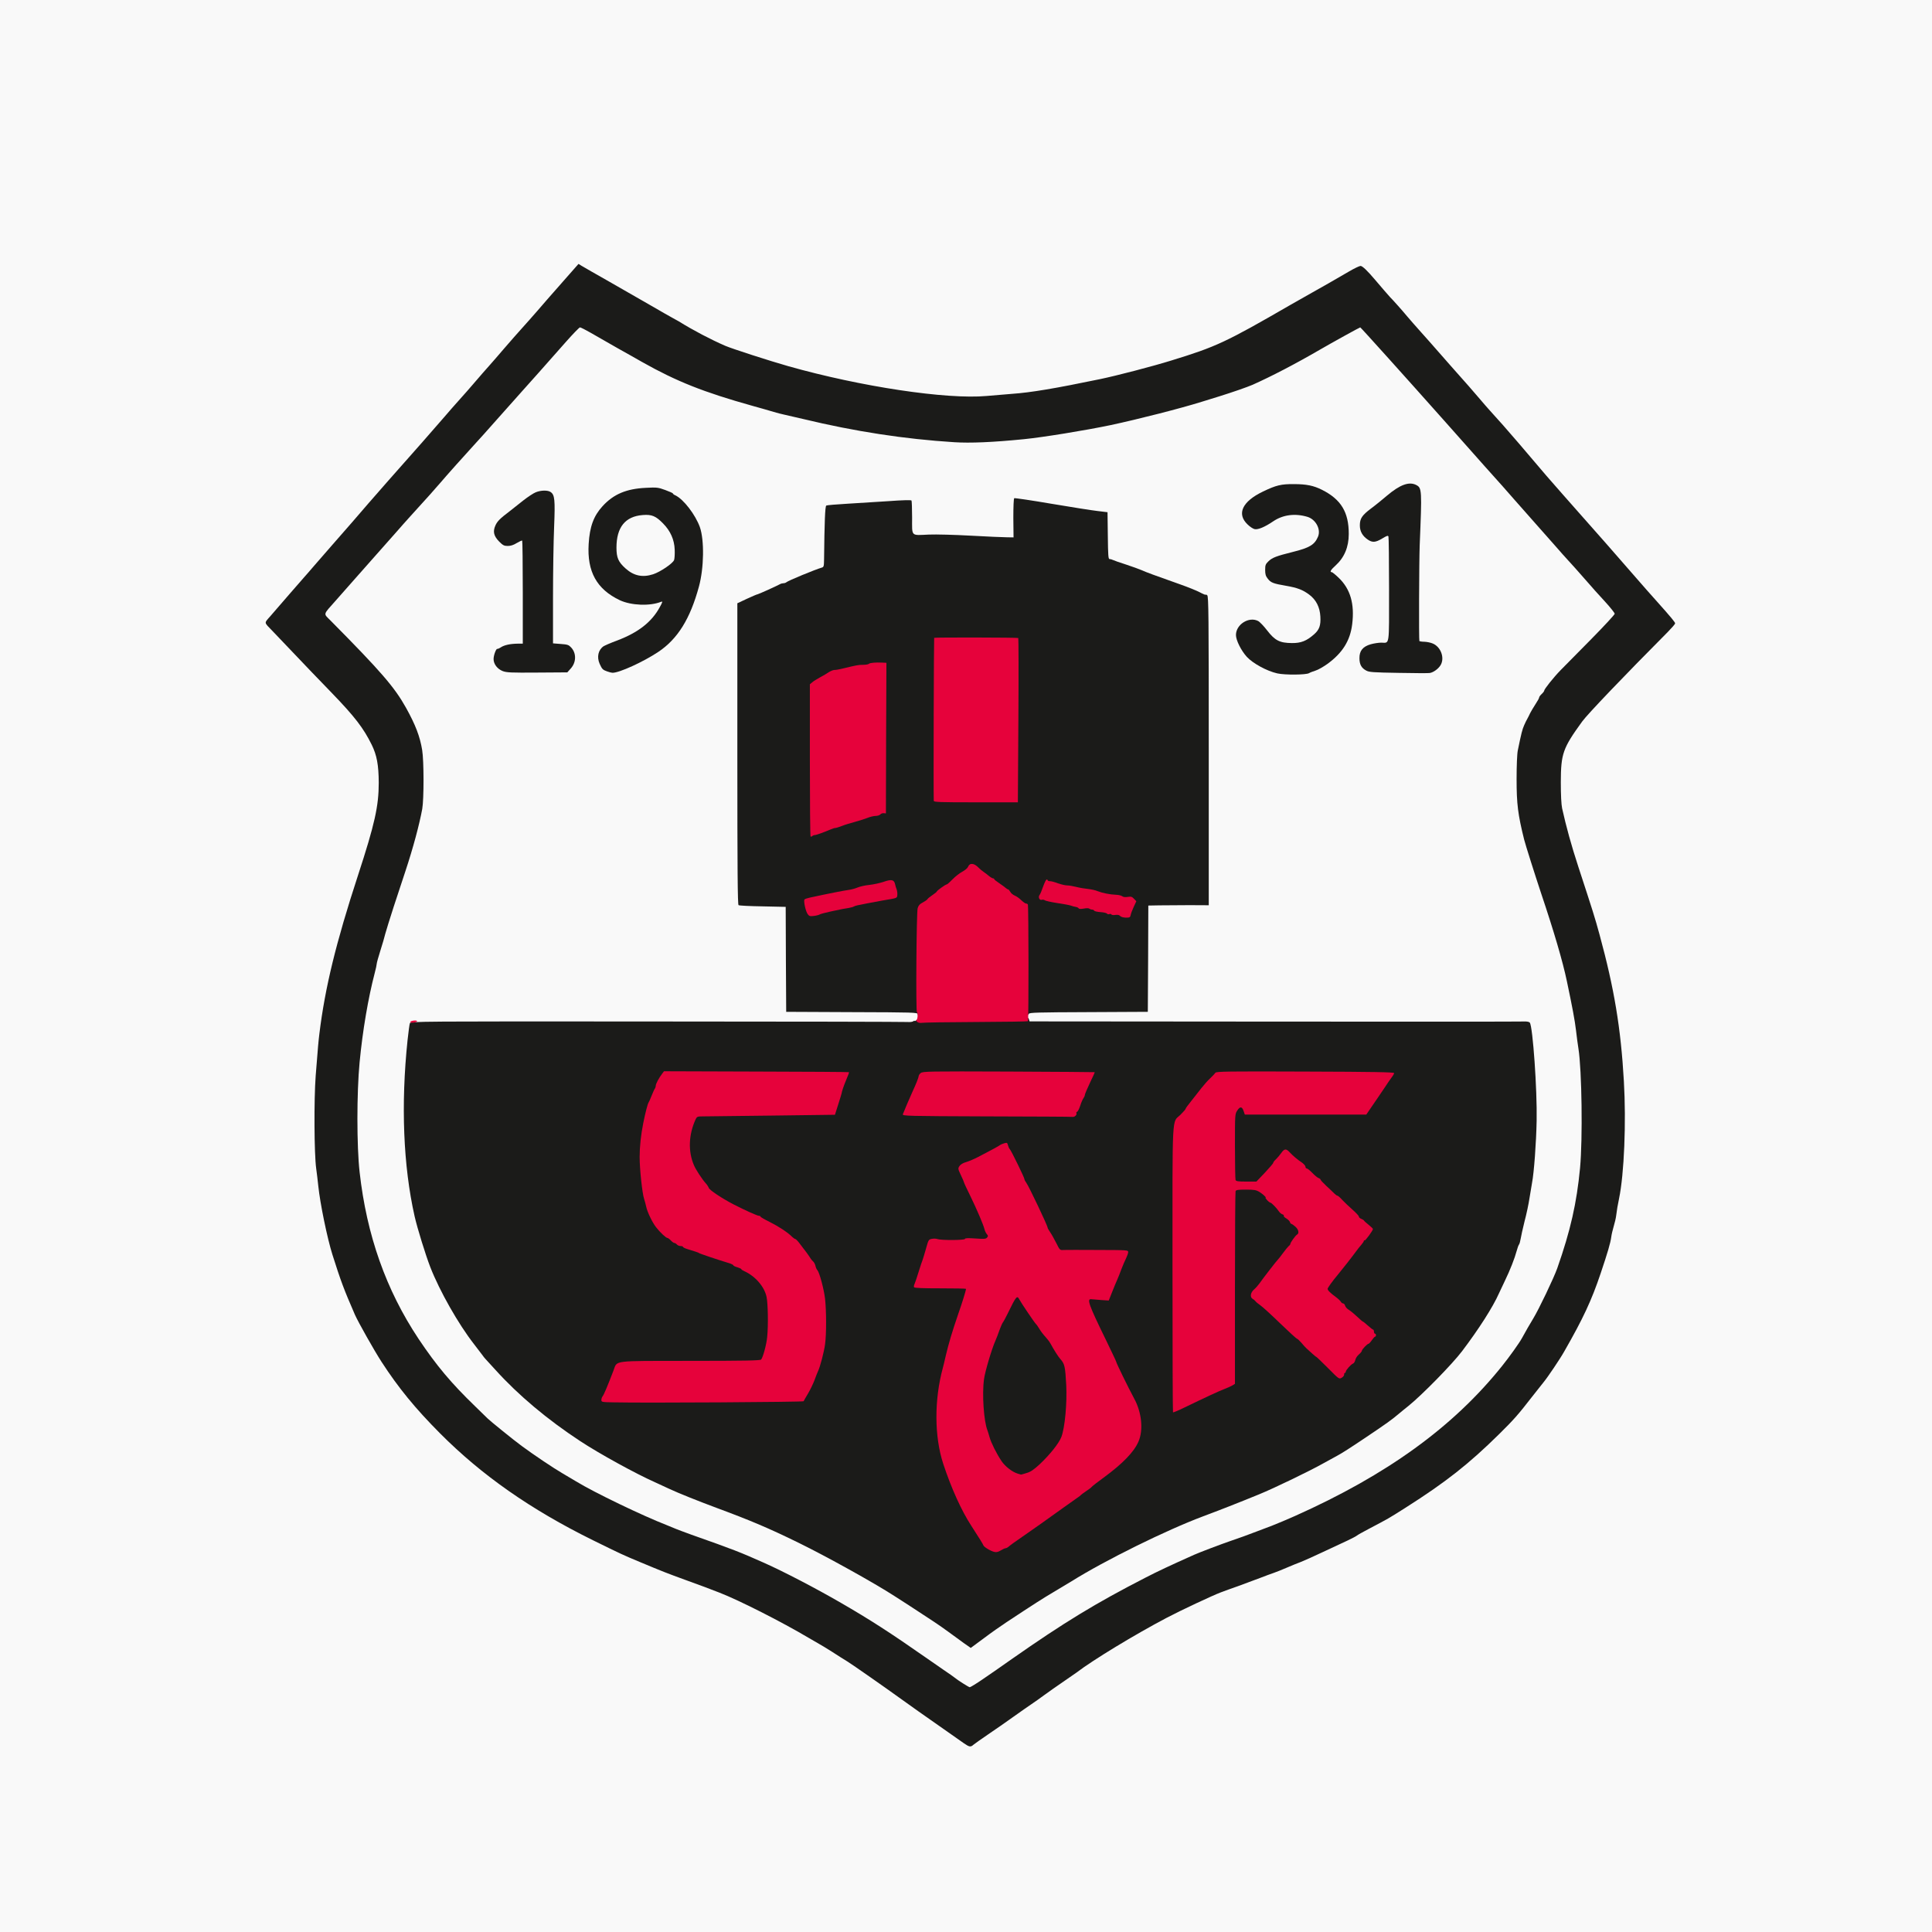 <?xml version="1.0" encoding="utf-8"?>
<!DOCTYPE svg PUBLIC "-//W3C//DTD SVG 1.0//EN" "http://www.w3.org/TR/2001/REC-SVG-20010904/DTD/svg10.dtd">
<svg version="1.0" xmlns="http://www.w3.org/2000/svg" width="959px" height="959px" viewBox="0 0 959 959" preserveAspectRatio="xMidYMid meet">
 <rect x="0" y="0" width="959" height="959" fill="#333333" stroke="none"/>
 <g fill="#f9f9f9">
  <path d="M0 479.50 l0 -479.50 479.50 0 479.50 0 0 479.50 0 479.50 -479.50 0 -479.50 0 0 -479.50z m488.40 380.35 c3.75 -2.55 9.65 -6.70 13.10 -9.15 3.45 -2.45 7.50 -5.30 9 -6.30 1.50 -1 4.40 -3.05 6.35 -4.50 2 -1.45 6.15 -4.40 9.25 -6.50 3.10 -2.10 6.10 -4.20 6.65 -4.60 8.30 -6.35 29 -18.90 44.75 -27.20 7.20 -3.80 23.15 -11.25 26.90 -12.65 1.55 -0.60 5.55 -2.05 8.85 -3.20 3.30 -1.20 8.15 -3 10.75 -4 2.60 -1 5.65 -2.15 6.75 -2.50 1.10 -0.35 3.90 -1.50 6.25 -2.50 2.35 -1 5.60 -2.35 7.25 -2.95 1.65 -0.65 6.60 -2.85 11 -4.95 4.40 -2.05 9.80 -4.60 12 -5.60 2.20 -1.05 4.35 -2.15 4.75 -2.50 0.40 -0.35 3 -1.80 5.75 -3.25 10.40 -5.50 9.35 -4.85 18.50 -10.65 19.75 -12.55 31.25 -21.55 46.50 -36.60 7.15 -7.05 9.40 -9.60 16.25 -18.45 2.05 -2.65 4.65 -5.90 5.70 -7.20 1.95 -2.35 8.15 -11.50 10.30 -15.35 9.80 -17.10 13.80 -25.80 18.90 -41.25 1.95 -5.90 3.80 -12.30 4.10 -14.25 0.30 -1.90 1 -4.85 1.50 -6.50 0.55 -1.65 1.20 -4.70 1.45 -6.75 0.25 -2.05 0.85 -5.30 1.25 -7.25 1.90 -8.50 3.45 -36.75 2.70 -49 -1.40 -22.95 -1.60 -24.95 -3.70 -38.50 -2.30 -14.90 -4.45 -24.65 -8.70 -40.25 -2.40 -8.80 -3.30 -11.60 -10.55 -33.75 -3.50 -10.70 -6 -19.80 -8.05 -29 -0.45 -2 -0.65 -6.75 -0.65 -14.50 0.05 -15.85 0.75 -18.05 10.60 -31.60 2.55 -3.55 20.90 -22.75 42.05 -44 l3.15 -3.15 -1.65 -2.10 c-0.90 -1.10 -3.80 -4.40 -6.40 -7.35 -2.65 -2.90 -7.35 -8.20 -10.45 -11.80 -12.15 -13.95 -18.10 -20.75 -25.80 -29.40 -4.40 -4.95 -9 -10.15 -10.20 -11.55 -1.20 -1.40 -3.60 -4.10 -5.30 -6.05 -1.70 -1.90 -4.55 -5.20 -6.30 -7.30 -1.75 -2.05 -6.55 -7.70 -10.65 -12.50 -6.85 -7.95 -9.10 -10.50 -14.20 -16.10 -0.95 -1.05 -3.25 -3.65 -5.05 -5.80 -3.25 -3.85 -6.60 -7.65 -14.30 -16.30 -2.20 -2.45 -5.45 -6.20 -7.25 -8.25 -1.80 -2.05 -5.25 -6 -7.75 -8.75 -2.45 -2.75 -5.50 -6.20 -6.75 -7.70 -2 -2.45 -7.75 -8.90 -8.50 -9.55 -0.35 -0.30 -5.35 -6.10 -7.30 -8.45 -0.80 -0.95 -2.50 -2.85 -3.75 -4.20 l-2.30 -2.50 -4.20 2.50 c-4.60 2.75 -15 8.70 -18.25 10.45 -1.10 0.60 -5.85 3.30 -10.50 5.95 -32.25 18.65 -36.95 20.85 -59.45 27.75 -9.35 2.90 -27.05 7.50 -35.25 9.20 -19.10 3.95 -33.50 6.50 -40 7.05 -19.95 1.70 -23.20 1.85 -31.50 1.50 -27.20 -1 -63.80 -7.95 -97.25 -18.35 -9.60 -2.95 -17.85 -5.75 -20.25 -6.75 -7.15 -3.10 -15.95 -7.70 -23 -12.10 -0.70 -0.40 -2.15 -1.20 -3.25 -1.80 -1.10 -0.60 -5.80 -3.25 -10.50 -6 -20.60 -11.90 -33.80 -19.30 -34.20 -19.15 -0.40 0.15 -12.60 13.85 -19.45 21.85 -2.05 2.35 -5.35 6.10 -7.35 8.30 -2 2.20 -5.95 6.70 -8.80 10 -2.80 3.30 -6.05 7 -7.15 8.25 -2.30 2.55 -4.80 5.45 -8.55 9.80 -1.35 1.60 -4.30 4.95 -6.55 7.45 -2.20 2.45 -5.60 6.30 -7.50 8.55 -5.20 6.05 -15.35 17.60 -27.80 31.60 -4.20 4.75 -8.75 10 -10.15 11.60 -2.95 3.50 -12.40 14.35 -18 20.70 -2.20 2.50 -6.15 7.05 -8.75 10.05 -2.60 3.05 -4.85 5.60 -5 5.75 -1.60 1.50 -18 20.80 -18 21.15 0 0.15 0.95 1.20 2.15 2.40 1.15 1.20 5.80 6.10 10.35 10.90 4.55 4.80 13.10 13.75 19.10 19.90 11.45 11.85 15.80 17.50 19.90 25.80 2.70 5.40 3.45 9.95 3.50 20.35 0 13.35 -1.70 21.20 -10.30 47.50 -9.35 28.75 -14.35 47.80 -17.40 66.75 -1.80 10.85 -2.45 17.05 -3.85 36.25 -0.65 8.75 -0.35 33.55 0.50 39.50 0.30 2.05 0.75 6 1.05 8.75 0.90 8.70 4.45 25.90 7 34 4.10 12.95 5.70 17.30 11.20 29.90 1.60 3.60 9.50 17.65 13.20 23.35 14.65 22.65 36.50 45.15 60.35 62.15 18.50 13.25 44.40 27.40 68.25 37.35 11 4.60 13.05 5.40 22.25 8.75 9.30 3.40 10.50 3.80 17 6.35 9.75 3.80 30.60 14.35 44.50 22.60 1.65 0.95 3.80 2.20 4.75 2.75 0.95 0.50 3.90 2.30 6.50 3.95 2.60 1.70 6.10 3.90 7.75 4.90 2.50 1.60 18.45 12.70 25.50 17.80 4.55 3.30 12.55 8.95 21.25 15 5.10 3.55 9.80 6.90 10.50 7.40 0.70 0.50 1.40 0.95 1.65 0.95 0.20 0.05 3.45 -2.05 7.25 -4.60z"/>
  <path d="M476 836.75 c-1.80 -1.20 -3.45 -2.40 -3.75 -2.60 -0.25 -0.25 -2.75 -2 -5.50 -3.85 -2.75 -1.90 -6.35 -4.40 -8 -5.55 -18.60 -13 -28.50 -19.35 -42.85 -27.65 -12.60 -7.30 -28.30 -15.45 -37.90 -19.75 -12.35 -5.50 -15.30 -6.65 -36.25 -14.05 -3.55 -1.30 -6.95 -2.55 -7.50 -2.80 -0.55 -0.25 -2.70 -1.15 -4.75 -1.95 -12.20 -4.75 -36 -16.20 -45 -21.70 -2.05 -1.25 -5.20 -3.10 -7 -4.15 -3.90 -2.25 -14.15 -9.10 -19.95 -13.40 -3.60 -2.60 -16.30 -12.90 -17.05 -13.75 -0.15 -0.15 -2.95 -2.90 -6.20 -6.05 -11.85 -11.45 -19.15 -20.15 -28.05 -33.45 -16.10 -24.20 -25.75 -51.40 -29.25 -82.80 -1.45 -12.95 -1.45 -42.25 0 -57.45 1.50 -15.75 4.25 -31.85 7.50 -44.30 0.55 -2.05 1 -4.15 1 -4.60 0 -0.45 0.80 -3.35 1.80 -6.50 1 -3.10 2.10 -6.90 2.45 -8.40 0.40 -1.55 2.30 -7.60 4.20 -13.50 1.95 -5.90 4.55 -13.85 5.80 -17.60 3.85 -11.60 7 -23.30 8.30 -30.90 0.90 -4.85 0.90 -21 0 -26.25 -1.05 -6.70 -3.30 -12.45 -8.05 -21 -5.70 -10.20 -12.30 -17.85 -37.35 -43.15 -4.95 -5 -5 -4.80 6.60 -17.60 1.65 -1.85 5.95 -6.65 9.50 -10.75 3.60 -4.15 8.55 -9.75 11 -12.50 2.50 -2.75 6.15 -6.95 8.20 -9.25 2.05 -2.35 4.80 -5.35 6.10 -6.75 3.25 -3.50 11.40 -12.65 13.20 -14.80 2 -2.40 12.65 -14.35 16.45 -18.45 1.70 -1.80 7.35 -8.10 12.55 -14 5.25 -5.90 10.55 -11.85 11.80 -13.25 2.35 -2.55 10.35 -11.60 21.45 -24.15 6.20 -7.05 6.25 -7.10 8.40 -7.10 1.70 0 3.15 0.55 6.75 2.65 2.55 1.50 8.45 4.85 13.10 7.50 4.70 2.60 10.30 5.80 12.50 7.05 17 9.60 30.60 15 54.75 21.75 4 1.10 8.70 2.45 10.50 3 1.80 0.55 4.05 1.10 5 1.30 0.95 0.20 5.35 1.20 9.75 2.25 19.80 4.80 40.95 8.45 59.30 10.25 15.40 1.50 21.55 1.70 31.90 0.95 17.75 -1.25 19.15 -1.40 38.15 -4.50 19.90 -3.20 47.25 -9.60 65.35 -15.25 2.65 -0.85 6.70 -2.10 9.05 -2.80 6.40 -2 13.45 -4.45 16.25 -5.65 9.30 -4.15 21.15 -10.30 33.55 -17.50 13.10 -7.60 19.70 -11 21.40 -11 1.50 0 2.35 0.75 9.65 8.85 12.05 13.35 21.15 23.55 33.70 37.65 17.65 19.90 26.45 29.80 28.80 32.35 0.60 0.70 3.20 3.60 5.75 6.55 2.55 2.90 7.35 8.30 10.65 12.05 3.30 3.70 7.75 8.75 9.95 11.25 2.15 2.50 4.90 5.55 6.05 6.80 1.20 1.25 4.80 5.30 8.05 9 3.20 3.70 7.95 9.05 10.55 11.80 4.45 4.85 4.65 5.15 4.65 7.35 l0 2.35 -11.60 11.70 c-6.40 6.45 -13.25 13.40 -15.20 15.40 -3.65 3.75 -8.20 9.50 -8.20 10.25 0 0.25 -0.55 1 -1.25 1.65 -0.70 0.65 -1.25 1.40 -1.25 1.70 0 0.35 -0.80 1.80 -1.80 3.30 -0.95 1.45 -2.15 3.50 -2.65 4.45 -0.45 1 -1.10 2.25 -1.40 2.80 -2.10 3.75 -2.65 5.55 -4.75 15.75 -0.30 1.50 -0.60 7.25 -0.60 12.75 0 10.70 0.75 16.55 3.75 28.50 0.55 2.30 5.60 18.20 8.45 26.75 6.35 18.90 10.70 33.70 12.75 43.50 2.80 13.25 3.95 19.45 4.55 24.50 0.35 3.15 0.90 7.10 1.15 8.75 1.70 10.10 2.30 45.25 1.10 60.25 -0.75 9.05 -3 22.85 -4.95 30.75 -1.30 5.05 -4.15 14.25 -6.60 21.25 -1.75 4.95 -9.20 20.50 -11.95 25 -1.50 2.45 -3.90 6.60 -5.55 9.65 -1.35 2.50 -6.25 9.35 -9.95 13.95 -24.20 30.20 -57 53.95 -102.75 74.40 -3.80 1.70 -8.95 3.85 -11.50 4.85 -2.50 0.95 -6 2.30 -7.80 2.95 -3.05 1.20 -9.10 3.40 -13 4.70 -4.50 1.55 -15.20 5.60 -17.75 6.75 -12.50 5.60 -17.75 8.05 -24.25 11.40 -24.55 12.60 -40.40 22.25 -66.25 40.35 -18.80 13.25 -20.05 14 -22.40 14 -1.65 -0.05 -2.80 -0.50 -5.35 -2.25z m13.35 -26.90 c3.60 -2.65 8.20 -5.85 10.25 -7.15 2 -1.30 6.45 -4.20 9.90 -6.45 3.45 -2.25 8.85 -5.65 12 -7.50 3.15 -1.85 7.10 -4.25 8.75 -5.25 16.75 -10.50 47.30 -25.55 65.50 -32.35 7.65 -2.85 17.40 -6.65 27.75 -10.90 7.25 -2.95 25.10 -11.55 32 -15.45 2.90 -1.60 5.95 -3.30 6.75 -3.70 2.25 -1.20 6.25 -3.75 14 -8.95 10.35 -6.95 13.20 -9 16.25 -11.60 1.50 -1.25 3.80 -3.15 5.15 -4.20 6.70 -5.40 21.70 -20.70 26.55 -27.10 8.30 -10.95 15.35 -21.95 18.35 -28.75 0.55 -1.25 1.90 -4.05 2.95 -6.25 2.55 -5.25 4.90 -11.25 5.80 -14.70 0.40 -1.50 0.95 -3 1.20 -3.30 0.25 -0.30 0.60 -1.55 0.80 -2.75 0.20 -1.25 1.05 -5.15 1.95 -8.75 0.95 -3.55 2.05 -8.75 2.45 -11.50 0.45 -2.75 1.05 -6.10 1.30 -7.50 2.50 -12.80 2.55 -53.40 0.10 -70.50 l-0.90 -6 -3.20 -0.30 c-1.80 -0.20 -57.75 -0.35 -124.35 -0.40 l-121.15 -0.05 -0.25 -1.15 c-0.20 -0.65 -0.25 -2.30 -0.15 -3.65 l0.15 -2.45 29.50 -0.25 29.50 -0.25 0.15 -26.30 0.10 -26.35 10.65 -0.35 c5.80 -0.20 12.55 -0.25 15 -0.15 l4.35 0.15 0 -75.05 0 -75.05 -3.65 -1.80 c-2 -1 -6.75 -2.90 -10.60 -4.30 -13.45 -4.80 -17 -6.10 -19 -7 -1.10 -0.50 -4.60 -1.75 -7.75 -2.80 -3.15 -1 -6.15 -2.05 -6.60 -2.30 -0.50 -0.25 -1.20 -0.45 -1.65 -0.45 -0.60 0 -0.75 -1.70 -0.85 -11.60 l-0.15 -11.65 -5 -0.60 c-2.75 -0.30 -12.40 -1.80 -21.45 -3.35 -9.05 -1.55 -16.70 -2.80 -16.95 -2.80 -0.30 0 -0.40 3.80 -0.30 9.65 l0.20 9.60 -4.75 0 c-2.60 -0.05 -9.35 -0.35 -15 -0.70 -5.65 -0.35 -15.25 -0.60 -21.30 -0.60 -6.10 0.05 -11.40 -0.05 -11.80 -0.20 -0.60 -0.25 -0.75 -1.85 -0.80 -8.60 0 -4.55 -0.10 -8.30 -0.20 -8.35 -0.10 -0.05 -4.30 0.15 -9.40 0.50 -5.10 0.35 -13.50 0.90 -18.75 1.20 -5.20 0.30 -10 0.65 -10.60 0.80 -1.15 0.20 -1.15 0.35 -1.15 7.90 0 4.20 -0.15 11.05 -0.35 15.20 -0.30 7.15 -0.35 7.60 -1.35 7.90 -3.05 0.80 -16.80 6.55 -17.55 7.25 -0.25 0.25 -0.85 0.45 -1.35 0.45 -0.50 0 -1.30 0.20 -1.80 0.50 -1.70 0.95 -10.70 5 -11.10 5 -0.25 0 -2.60 1 -5.20 2.20 l-4.80 2.25 0 73.25 c0 57.10 0.15 73.30 0.60 73.60 0.35 0.25 5.75 0.50 12 0.60 l11.40 0.25 0.10 26.05 0.15 26.05 32.65 0.15 32.60 0.10 0 3.20 c0 2.15 -0.25 3.35 -0.70 3.75 -0.55 0.45 -30.45 0.60 -125.95 0.55 l-125.25 -0.05 -0.25 1.15 c-1.30 5.25 -2.85 28.50 -2.85 42.65 0 27.70 4.40 53 13.10 75.25 4.65 11.90 13.90 28.20 21.65 38.15 1.65 2.15 3.45 4.55 4.05 5.30 0.55 0.80 1.35 1.80 1.75 2.20 0.40 0.40 2.60 2.85 4.95 5.40 11.25 12.45 25.65 24.55 41.95 35.25 9.55 6.30 27.60 16.20 37.05 20.40 1.80 0.80 5.05 2.30 7.25 3.35 4.60 2.15 14.10 5.95 23.50 9.45 16.75 6.20 25.70 10 40.25 17.10 14.20 6.95 37.90 20.10 48 26.65 0.95 0.65 4.10 2.65 7 4.50 11.90 7.70 15.45 10.10 19.75 13.25 8.65 6.35 9.50 6.90 10 6.55 0.25 -0.25 3.45 -2.55 7.10 -5.20z m158.90 -477.25 c0.55 -0.30 2.05 -0.85 3.30 -1.25 1.30 -0.40 3.90 -1.90 5.85 -3.30 9.15 -6.70 13.15 -14.80 12.40 -25.40 -0.35 -5.55 -2.65 -10.40 -6.80 -14.35 -1.60 -1.55 -3.15 -2.80 -3.45 -2.80 -0.30 0 -0.55 -0.90 -0.55 -2.05 0 -1.80 0.30 -2.30 2.65 -4.45 9.10 -8.30 8.10 -24.15 -2 -31.45 -3 -2.15 -7.50 -4.30 -10.60 -5.05 -3.95 -0.95 -10.30 -0.90 -13.55 0.05 -7.45 2.25 -15.75 7.60 -16.90 10.90 -0.65 1.90 0.45 4.15 3 6.20 1.70 1.35 2 1.45 3.35 0.85 0.85 -0.30 3 -1.60 4.85 -2.80 4.80 -3.15 7.75 -3.90 13.95 -3.55 2.75 0.15 5.85 0.55 6.90 0.90 4.65 1.50 7.15 7.90 5.10 12.85 -1.70 4 -4.20 5.50 -12.65 7.60 -8 2 -10.10 2.80 -11.95 4.60 -2 1.95 -2.10 3.40 -0.35 5.65 1.45 1.95 2.75 2.45 8.95 3.50 5.75 1 8.40 2 11.60 4.40 3.85 2.85 5.35 6.15 5.60 12.30 0.05 2.60 -0.10 5.55 -0.40 6.60 -0.65 2.20 -3.75 5.10 -7.35 6.95 -2.20 1.10 -3.05 1.25 -7.95 1.25 -7.65 -0.05 -9.60 -0.95 -13.75 -6.30 -1.70 -2.20 -3.70 -4.30 -4.50 -4.70 -1.35 -0.70 -1.65 -0.65 -3.65 0.30 -1.50 0.75 -2.55 1.70 -3.30 3.15 l-1.15 2.05 1.50 3.25 c2.20 4.95 5.60 8.35 11.20 11.15 2.55 1.30 6.10 2.70 7.90 3.10 3.65 0.80 11.20 0.75 12.75 -0.15z m-366.95 -1.60 c2.95 -2.75 3.15 -5.70 0.45 -8.40 -0.95 -0.95 -1.85 -1.20 -4.95 -1.45 l-3.80 -0.30 0 -24.80 c0 -13.65 0.25 -29.60 0.50 -35.45 0.50 -11.80 0.25 -13.75 -2.05 -15.05 -1.20 -0.65 -1.55 -0.65 -3.70 0.15 -1.30 0.50 -4.20 2.40 -6.50 4.25 -2.30 1.80 -5.35 4.20 -6.75 5.30 -5.95 4.50 -7.50 6.35 -7.50 8.75 0 1.10 4.05 5.50 5.05 5.50 0.35 0 1.70 -0.70 3.05 -1.55 1.70 -1 3 -1.45 4.10 -1.35 l1.55 0.15 0.15 27.05 0.10 27.05 -4.20 0.30 c-2.70 0.20 -4.85 0.65 -5.85 1.20 -0.85 0.50 -2 1.10 -2.50 1.40 -1.45 0.75 -2.05 3.10 -1.20 4.70 1.90 3.70 3.55 4 19.35 3.90 l13.30 -0.10 1.40 -1.25z m429.50 0.45 c2.20 -1.35 3.90 -4.10 3.40 -5.55 -0.45 -1.50 -2.55 -4 -3.90 -4.70 -0.55 -0.35 -2.45 -0.75 -4.10 -0.95 l-3.05 -0.35 -0.35 -6.05 c-0.30 -5.80 0.40 -45.85 1 -60.40 0.40 -8.05 -0.05 -10.10 -2.45 -11.25 -1.50 -0.70 -1.80 -0.70 -4.35 0.50 -1.50 0.65 -5.15 3.20 -8.05 5.65 -2.90 2.40 -6.60 5.40 -8.15 6.60 -4.75 3.60 -5.35 6.25 -2.25 9.80 2.20 2.50 3.45 2.65 6.45 0.80 2.75 -1.70 5.20 -2 5.70 -0.75 0.15 0.45 0.30 13 0.30 27.95 0 30.45 0.40 27.75 -3.90 27.75 -3.85 0 -8 1.40 -9.40 3.25 -2.20 2.90 -1.35 5.85 2.20 7.75 1.70 0.90 2.95 0.95 15.55 1 12.95 0 13.75 -0.05 15.35 -1.05z m-396.70 -3.10 c12.85 -6.25 19.10 -11.55 24.45 -20.80 3.90 -6.75 7.50 -18.05 8.50 -26.70 1.20 -10.45 -0.20 -17.95 -4.70 -24.70 -2.35 -3.60 -6.45 -7.75 -8.60 -8.75 -0.70 -0.30 -1.25 -0.75 -1.25 -0.95 0 -0.20 -1.70 -0.95 -3.75 -1.70 -3.45 -1.25 -4.20 -1.35 -8.25 -1.10 -13.10 0.95 -22.55 8.30 -25.75 20 -1.20 4.35 -1.40 10.25 -0.50 14.60 1.80 8.65 6.25 14.05 15 18.20 4.40 2.10 10.85 2.70 15.35 1.35 1.55 -0.45 3.50 -0.80 4.35 -0.80 1.40 0 1.55 0.15 1.55 1.60 0 0.85 -0.80 2.95 -1.75 4.70 -4 7.10 -10.70 12.30 -20.50 15.95 -6.35 2.40 -7.45 2.95 -8.70 4.55 -1.30 1.65 -1.30 2.35 -0.05 4.95 2.05 4.30 5.15 4.20 14.60 -0.40z"/>
  <path d="M313.95 286.70 c-2.80 -0.85 -6.95 -4.40 -8.40 -7.20 -0.90 -1.70 -1.05 -2.90 -1.05 -7.65 0 -9 2.10 -13.80 7.20 -16.30 3.55 -1.75 11.70 -2.15 14.60 -0.65 2.95 1.50 6.50 5.40 8.35 9.10 1.45 2.95 1.60 3.70 1.75 8.75 0.10 3 -0.05 6.05 -0.30 6.75 -0.65 1.70 -6.85 5.90 -10.40 7.05 -3.40 1.10 -8.45 1.20 -11.75 0.15z"/>
 </g>
 <g fill="#1b1b19">
  <path d="M478.50 865.35 c-1.25 -0.90 -5.85 -4.10 -10.25 -7.20 -7.75 -5.40 -17.90 -12.55 -22 -15.55 -6.55 -4.75 -22.95 -16.20 -25.50 -17.80 -1.65 -1 -5.15 -3.20 -7.75 -4.90 -2.60 -1.65 -5.55 -3.45 -6.50 -3.95 -0.95 -0.55 -3.10 -1.80 -4.75 -2.75 -13.90 -8.25 -34.75 -18.80 -44.50 -22.60 -6.50 -2.55 -7.70 -2.95 -17 -6.35 -9.20 -3.35 -11.25 -4.15 -22.25 -8.75 -9.10 -3.80 -9.30 -3.90 -23.75 -11 -30.90 -15.25 -55.15 -32.25 -75.80 -53 -12.40 -12.45 -20.75 -22.70 -29.05 -35.50 -3.70 -5.70 -11.60 -19.75 -13.20 -23.35 -5.50 -12.60 -7.10 -16.95 -11.20 -29.90 -2.55 -8.10 -6.10 -25.30 -7 -34 -0.30 -2.75 -0.75 -6.70 -1.05 -8.75 -1 -7.10 -1.15 -34.15 -0.25 -46 1.25 -15.85 1.30 -16.40 1.85 -21 2.80 -22.80 8.20 -45 19.15 -78.50 8.30 -25.40 10.30 -34.35 10.30 -46 -0.05 -8.85 -0.95 -13.65 -3.50 -18.85 -4.10 -8.30 -8.45 -13.95 -19.90 -25.80 -6 -6.15 -14.55 -15.10 -19.10 -19.90 -4.55 -4.80 -9.15 -9.65 -10.25 -10.75 -4.35 -4.50 -4.20 -3.75 -1.10 -7.30 1.50 -1.75 5.85 -6.75 9.65 -11.15 3.80 -4.40 7.05 -8.10 7.20 -8.25 0.15 -0.15 2.40 -2.70 5 -5.75 2.60 -3 6.55 -7.55 8.75 -10.05 5.60 -6.35 15.05 -17.20 18 -20.70 1.40 -1.60 5.95 -6.85 10.15 -11.60 12.45 -14 22.60 -25.55 27.80 -31.60 1.90 -2.25 5.30 -6.10 7.50 -8.55 2.25 -2.50 5.20 -5.85 6.55 -7.45 3.75 -4.35 6.25 -7.25 8.55 -9.80 1.10 -1.25 4.35 -4.95 7.15 -8.25 2.85 -3.30 6.80 -7.80 8.80 -10 2 -2.20 5.30 -5.95 7.35 -8.30 2 -2.35 7.45 -8.60 12.10 -13.85 l8.45 -9.60 1.55 0.95 c0.85 0.50 7.05 4.10 13.80 7.90 6.75 3.85 16.10 9.20 20.75 11.90 4.70 2.75 9.40 5.40 10.50 6 1.10 0.60 2.55 1.40 3.25 1.80 7.05 4.40 15.85 9 23 12.10 3.35 1.45 22.40 7.60 31.25 10.10 36 10.20 78.60 16.60 98.50 14.80 3.30 -0.30 8.95 -0.75 12.55 -1.05 9.35 -0.65 21.30 -2.65 43.70 -7.30 8.20 -1.70 25.90 -6.30 35.25 -9.20 22.50 -6.90 27.20 -9.10 59.45 -27.75 4.65 -2.65 9.40 -5.35 10.50 -5.95 3.05 -1.65 13.40 -7.60 18.60 -10.65 2.50 -1.45 5 -2.65 5.55 -2.65 0.95 0 3.60 2.60 7.35 7.05 2 2.40 7 8.15 7.30 8.45 0.75 0.65 6.50 7.10 8.50 9.55 1.25 1.50 4.30 4.95 6.75 7.70 2.50 2.75 5.95 6.70 7.75 8.75 1.80 2.05 5.05 5.80 7.25 8.25 7.70 8.65 11.05 12.45 14.30 16.30 1.80 2.15 4.10 4.75 5.05 5.80 5.10 5.60 7.35 8.15 14.20 16.10 4.10 4.80 8.90 10.45 10.65 12.50 1.75 2.10 4.60 5.40 6.30 7.30 1.70 1.95 4.10 4.65 5.30 6.05 1.20 1.40 5.80 6.60 10.20 11.55 7.70 8.65 13.65 15.45 25.80 29.40 3.10 3.60 7.80 8.90 10.45 11.85 7.05 7.90 9 10.25 9 10.85 0 0.30 -1.65 2.20 -3.60 4.20 -21.30 21.40 -40 40.95 -42.55 44.50 -9.60 13.25 -10.55 15.90 -10.60 30.10 0 6.55 0.25 11.05 0.65 13 2.05 9.20 4.55 18.30 8.05 29 7.25 22.15 8.15 24.95 10.55 33.75 7.25 26.60 10.55 46.30 12.05 72.65 1.20 20.55 0.15 46.10 -2.40 58.35 -0.85 4.15 -0.90 4.65 -1.40 8.25 -0.15 1.40 -0.75 3.85 -1.25 5.50 -0.50 1.65 -1.05 4 -1.20 5.20 -0.40 3.05 -1.80 7.80 -5.25 18.05 -4.55 13.55 -8.75 22.50 -18.05 38.75 -2.15 3.85 -8.35 13 -10.30 15.35 -1.05 1.30 -3.65 4.55 -5.70 7.20 -6.85 8.85 -9.10 11.40 -16.25 18.45 -15.25 15.05 -26.75 24.05 -46.50 36.60 -9.15 5.80 -8.10 5.15 -18.50 10.65 -2.75 1.45 -5.35 2.90 -5.75 3.25 -0.40 0.35 -2.55 1.45 -4.75 2.50 -2.20 1 -7.60 3.55 -12 5.60 -4.40 2.10 -9.35 4.30 -11 4.95 -1.65 0.60 -4.90 1.95 -7.25 2.95 -2.35 1 -5.15 2.15 -6.25 2.50 -1.10 0.35 -4.15 1.50 -6.75 2.50 -2.60 1 -7.45 2.80 -10.75 4 -3.30 1.15 -7.30 2.60 -8.85 3.20 -3.75 1.40 -19.70 8.85 -26.90 12.65 -15.75 8.30 -36.45 20.85 -44.75 27.20 -0.55 0.40 -3.55 2.50 -6.65 4.60 -3.10 2.10 -7.25 5.05 -9.25 6.50 -1.95 1.45 -4.85 3.50 -6.35 4.50 -1.50 1 -5.55 3.85 -9 6.30 -3.45 2.45 -9.05 6.40 -12.50 8.70 -3.45 2.35 -6.70 4.65 -7.30 5.15 -1.35 1.25 -2.05 1.15 -4.70 -0.70z m9.35 -31.85 c3.25 -2.20 9.75 -6.70 14.40 -10 25.85 -18.10 41.70 -27.75 66.25 -40.35 6.50 -3.35 11.75 -5.80 24.25 -11.40 2.55 -1.15 13.25 -5.20 17.75 -6.75 3.90 -1.30 9.95 -3.50 13 -4.70 1.80 -0.65 5.30 -2 7.80 -2.95 2.55 -1 7.70 -3.15 11.50 -4.85 45.75 -20.45 78.55 -44.20 102.75 -74.40 3.70 -4.60 8.60 -11.45 9.95 -13.95 1.65 -3.05 4.05 -7.20 5.55 -9.65 2.75 -4.50 10.20 -20.05 11.95 -25 6.55 -18.65 9.65 -32.35 11.30 -49.75 1.35 -14.50 0.90 -48.50 -0.80 -59.25 -0.30 -1.80 -0.85 -5.85 -1.20 -9 -0.60 -5.05 -1.75 -11.25 -4.55 -24.50 -2.05 -9.80 -6.40 -24.60 -12.75 -43.50 -2.85 -8.55 -7.90 -24.45 -8.45 -26.75 -3.10 -12.45 -3.75 -17.70 -3.75 -30 0 -6.70 0.25 -12.65 0.60 -14.25 1.80 -8.80 2.25 -10.45 3.15 -12.50 0.55 -1.25 1.25 -2.70 1.60 -3.25 0.30 -0.55 0.95 -1.80 1.40 -2.80 0.50 -0.95 1.70 -3 2.65 -4.45 1 -1.50 1.80 -2.95 1.80 -3.30 0 -0.30 0.55 -1.05 1.25 -1.70 0.70 -0.65 1.25 -1.40 1.25 -1.65 0 -0.75 4.55 -6.50 8.20 -10.25 1.95 -2 8.80 -8.95 15.20 -15.40 6.35 -6.45 11.60 -12.10 11.60 -12.55 0 -0.40 -2.10 -3.05 -4.65 -5.85 -2.60 -2.75 -7.35 -8.10 -10.55 -11.80 -3.25 -3.70 -6.85 -7.75 -8.05 -9 -1.15 -1.25 -3.90 -4.30 -6.05 -6.80 -2.20 -2.50 -6.65 -7.55 -9.95 -11.25 -3.30 -3.75 -8.10 -9.15 -10.65 -12.05 -2.55 -2.95 -5.15 -5.85 -5.75 -6.55 -2.35 -2.55 -11.15 -12.45 -28.80 -32.35 -19.25 -21.65 -41.60 -46.50 -41.85 -46.50 -0.30 0 -14.40 7.80 -19.90 11 -12.40 7.20 -24.25 13.35 -33.55 17.50 -2.80 1.20 -9.85 3.65 -16.25 5.65 -2.35 0.70 -6.40 1.95 -9.05 2.80 -10.55 3.30 -31.55 8.65 -45.10 11.55 -12.70 2.65 -33.55 6.05 -43.10 7 -15.60 1.55 -26.65 2 -34.55 1.50 -24.80 -1.55 -49.40 -5.35 -74.95 -11.50 -4.40 -1.05 -8.80 -2.05 -9.75 -2.25 -0.95 -0.20 -3.20 -0.75 -5 -1.30 -1.80 -0.55 -6.50 -1.90 -10.50 -3 -24.15 -6.75 -37.75 -12.15 -54.75 -21.75 -2.20 -1.25 -7.80 -4.45 -12.50 -7.05 -4.65 -2.65 -10.55 -6 -13.10 -7.50 -2.55 -1.45 -4.90 -2.65 -5.25 -2.65 -0.35 0 -3.45 3.20 -6.90 7.10 -11.10 12.55 -19.10 21.60 -21.45 24.15 -1.25 1.40 -6.55 7.35 -11.80 13.25 -5.20 5.90 -10.85 12.20 -12.55 14 -3.80 4.10 -14.45 16.05 -16.45 18.45 -1.55 1.85 -7.90 9 -15.05 16.80 -2.25 2.50 -5.30 5.90 -6.75 7.60 -1.50 1.70 -5.85 6.60 -9.70 10.95 -3.85 4.30 -9 10.15 -11.50 13 -2.45 2.80 -6.50 7.40 -9 10.20 -6.60 7.45 -6.30 6.35 -2.65 10.05 25.05 25.30 31.70 33 37.40 43.20 4.75 8.55 6.95 14.30 8.05 21 0.90 5.40 0.90 24.30 0.05 29.25 -1.40 7.65 -4.50 19.30 -8.35 30.90 -1.25 3.75 -3.85 11.70 -5.80 17.60 -1.90 5.90 -3.80 11.95 -4.20 13.50 -0.35 1.50 -1.45 5.30 -2.45 8.40 -1 3.15 -1.80 6.05 -1.80 6.50 0 0.45 -0.45 2.55 -1 4.60 -3.25 12.45 -6 28.55 -7.50 44.30 -1.45 15.05 -1.45 41.60 0 54.45 3.50 31.40 13.15 58.60 29.25 82.80 8.90 13.30 16.20 22 28.05 33.45 3.25 3.15 6.05 5.90 6.20 6.05 0.75 0.85 13.45 11.15 17.05 13.75 5.80 4.30 16.05 11.15 19.95 13.40 1.80 1.05 4.95 2.90 7 4.15 9 5.50 32.80 16.95 45 21.70 2.05 0.80 4.20 1.70 4.75 1.95 0.55 0.25 3.95 1.50 7.50 2.80 20.95 7.40 23.90 8.55 36.25 14.05 9.60 4.30 25.30 12.45 37.90 19.75 14.35 8.30 24.25 14.65 42.85 27.65 1.65 1.15 5.25 3.65 8 5.55 2.75 1.85 5.25 3.60 5.50 3.85 1.60 1.35 7.10 4.80 7.60 4.85 0.35 0 3.30 -1.80 6.50 -4z"/>
  <path d="M478.50 815.65 c-1.80 -1.30 -5.25 -3.85 -7.75 -5.65 -4.30 -3.15 -7.80 -5.50 -19.75 -13.25 -2.90 -1.85 -6.05 -3.85 -7 -4.50 -10.10 -6.55 -33.80 -19.70 -48 -26.65 -14.55 -7.10 -23.50 -10.90 -40.25 -17.10 -9.40 -3.50 -18.90 -7.30 -23.50 -9.45 -2.20 -1.05 -5.45 -2.55 -7.25 -3.35 -9.45 -4.20 -27.50 -14.10 -37.05 -20.40 -16.30 -10.70 -30.70 -22.80 -41.95 -35.25 -2.35 -2.55 -4.55 -5 -4.95 -5.40 -0.40 -0.40 -1.20 -1.40 -1.75 -2.20 -0.60 -0.75 -2.40 -3.15 -4.05 -5.30 -7.75 -9.95 -17 -26.25 -21.65 -38.15 -2.35 -6.05 -6.45 -19.30 -7.80 -25.25 -5.65 -25.05 -6.85 -55.50 -3.50 -87.45 0.45 -4.10 0.95 -7.90 1.15 -8.40 0.30 -0.90 4.10 -0.95 122.55 -0.85 67.25 0 123.25 0.15 124.45 0.25 1.20 0.10 2.50 -0.05 2.85 -0.35 0.40 -0.30 0.70 -0.40 0.70 -0.20 0 0.25 0.40 0.05 0.90 -0.35 0.75 -0.65 4.55 -0.75 26.90 -0.80 14.30 0 26.60 -0.20 27.30 -0.35 1.05 -0.25 1.35 -0.10 1.65 0.70 l0.30 1.05 121.60 0.10 c66.90 0.05 122.65 0.05 123.90 -0.05 1.40 -0.05 2.45 0.15 2.80 0.55 1.50 1.95 3.70 33.45 3.40 48.65 -0.20 10.90 -1.30 25.90 -2.30 31 -0.25 1.40 -0.80 4.75 -1.25 7.50 -0.40 2.75 -1.50 7.95 -2.45 11.50 -0.90 3.60 -1.75 7.50 -1.95 8.75 -0.20 1.20 -0.55 2.45 -0.80 2.75 -0.25 0.30 -0.80 1.80 -1.20 3.30 -0.90 3.45 -3.25 9.45 -5.80 14.70 -1.05 2.20 -2.40 5 -2.95 6.25 -3 6.80 -10.05 17.80 -18.35 28.75 -4.85 6.40 -19.85 21.70 -26.55 27.10 -1.35 1.05 -3.65 2.95 -5.15 4.20 -3.05 2.60 -5.90 4.65 -16.25 11.60 -7.75 5.20 -11.75 7.75 -14 8.95 -0.80 0.40 -3.85 2.10 -6.75 3.70 -6.90 3.90 -24.75 12.50 -32 15.45 -10.35 4.25 -20.10 8.05 -27.75 10.90 -18.20 6.80 -48.75 21.85 -65.50 32.35 -1.65 1 -5.60 3.40 -8.75 5.25 -5.25 3.10 -9.35 5.70 -23.50 15.05 -2.60 1.70 -7.65 5.25 -11.15 7.90 -3.55 2.65 -6.50 4.80 -6.50 4.80 -0.05 0 -1.55 -1.10 -3.35 -2.35z m17.30 -47.90 c0.50 -0.40 1.30 -0.75 1.75 -0.75 0.40 0 1.20 -0.40 1.75 -0.90 0.50 -0.50 3.45 -2.60 6.45 -4.65 5.85 -4.05 12.15 -8.50 20.90 -14.80 3 -2.15 6 -4.30 6.70 -4.75 0.70 -0.45 1.45 -1 1.60 -1.25 0.15 -0.20 1.30 -1.05 2.55 -1.90 1.25 -0.80 2.60 -1.80 3 -2.30 0.40 -0.45 3 -2.45 5.75 -4.45 13.15 -9.65 18.75 -16.85 18.75 -24.10 0 -2.95 -1.70 -8.80 -3.50 -12.15 -2.90 -5.35 -9 -17.85 -9 -18.45 0 -0.20 -2.30 -5 -5.05 -10.70 -7.60 -15.60 -8.50 -17.85 -8.35 -20.80 l0.15 -2.55 3.75 0.10 c2.05 0.10 4.25 0.25 4.80 0.40 0.95 0.20 1.30 -0.25 2.70 -3.90 0.90 -2.25 2.05 -5 2.55 -6.10 0.50 -1.10 1.45 -3.50 2.15 -5.30 0.65 -1.85 1.55 -4 2 -4.90 l0.85 -1.55 -16.75 0 -16.75 0 -1.80 -3.50 c-0.95 -1.95 -2.30 -4.40 -3 -5.40 -0.70 -1 -1.25 -2 -1.25 -2.25 0 -0.95 -9.40 -20.75 -10.60 -22.30 -0.50 -0.65 -0.90 -1.45 -0.90 -1.75 0 -0.85 -6.85 -14.65 -7.45 -15 -0.30 -0.20 -0.55 -0.80 -0.55 -1.35 0 -1 -0.50 -1.25 -1.30 -0.50 -0.45 0.45 -4.25 2.50 -10.70 5.85 -1.80 0.95 -4.45 2.05 -5.90 2.50 -1.45 0.45 -2.80 1.10 -2.95 1.55 -0.30 0.80 0.45 2.70 4.85 11.90 3.65 7.65 6.80 15.05 7.20 17.10 0.20 0.85 0.70 1.85 1.10 2.20 0.95 0.75 0.90 4.15 -0.05 4.95 -0.55 0.45 -2.20 0.55 -5.75 0.40 -2.95 -0.15 -5 -0.05 -5 0.20 0 0.30 -3.65 0.45 -9.05 0.35 l-9.10 -0.15 -1.20 4.45 c-0.70 2.50 -1.45 4.95 -1.65 5.50 -0.50 1.10 -3.50 10.60 -3.50 11 0 0.15 5.65 0.25 12.50 0.25 l12.50 0 0 1.75 c0 2.20 -0.85 5.40 -3.95 14.25 -3.55 10.40 -4.65 14.10 -7.05 24.50 -0.25 0.95 -0.65 2.65 -0.95 3.75 -2.45 9.20 -3.25 23.50 -1.80 32.75 1.65 10.75 9.45 30.25 16.40 40.90 4.05 6.25 5.65 8.85 6 9.70 0.30 0.80 3.55 2.85 4.65 2.90 0.25 0 0.95 -0.35 1.50 -0.75z m93.45 -72 c1.65 -0.75 5.55 -2.60 8.70 -4.10 3.15 -1.50 7 -3.20 8.50 -3.75 1.55 -0.60 3.30 -1.40 3.95 -1.80 l1.10 -0.70 0 -47.40 c0 -26.10 0.15 -47.75 0.30 -48.20 0.25 -0.65 1.30 -0.80 6.65 -0.80 5.50 0 6.50 0.15 8.05 1.05 1.85 1.15 2.90 2.15 3.80 3.75 0.30 0.50 1 1.20 1.50 1.45 1.15 0.60 3.45 2.90 4.50 4.50 0.45 0.65 1.20 1.35 1.75 1.50 0.50 0.20 0.95 0.60 0.95 0.95 0 0.35 0.55 0.95 1.25 1.30 0.65 0.35 1.35 1.05 1.55 1.60 0.15 0.50 0.45 0.90 0.70 0.90 0.20 0 1.10 0.60 1.95 1.35 1.35 1.20 1.55 1.70 1.55 4 0 1.75 -0.25 2.75 -0.70 3 -0.80 0.45 -3.30 3.95 -3.30 4.60 0 0.25 -0.35 0.75 -0.85 1.10 -0.45 0.40 -1.70 1.95 -2.80 3.45 -1.10 1.50 -2.25 3 -2.55 3.25 -0.60 0.55 -7.35 9.25 -9.20 11.90 -0.60 0.85 -1.85 2.25 -2.75 3 -1.55 1.35 -1.55 1.40 -0.45 1.65 0.60 0.20 1.10 0.50 1.10 0.75 0 0.25 1.20 1.30 2.65 2.35 1.40 1.10 6 5.25 10.10 9.25 4.15 4.05 7.75 7.30 8 7.35 0.30 0 1.30 0.95 2.25 2.05 0.95 1.15 2.15 2.45 2.65 2.90 0.50 0.45 1.70 1.55 2.65 2.45 1 0.85 1.90 1.60 2.05 1.60 0.15 0 2.55 2.30 5.35 5.10 4.25 4.30 5.05 4.90 5.20 4 0.10 -0.60 0.40 -1.10 0.65 -1.10 0.25 0 0.45 -0.30 0.45 -0.60 0.05 -0.80 2.55 -3.65 3.60 -4.05 0.45 -0.15 0.95 -0.95 1.15 -1.80 0.15 -0.85 1 -2.10 1.80 -2.75 0.80 -0.70 1.45 -1.50 1.45 -1.80 0 -0.65 2.70 -3.50 3.35 -3.50 0.20 0 0.95 -0.80 1.60 -1.80 l1.20 -1.75 -1.20 -0.85 c-0.65 -0.45 -1.85 -1.45 -2.65 -2.20 -0.80 -0.80 -1.60 -1.40 -1.75 -1.40 -0.15 0 -1.50 -1.10 -2.90 -2.45 -1.45 -1.35 -3.30 -2.90 -4.15 -3.40 -0.85 -0.50 -1.65 -1.40 -1.80 -2 -0.20 -0.65 -0.60 -1.15 -1 -1.15 -0.35 0 -0.90 -0.40 -1.15 -0.85 -0.25 -0.50 -1.40 -1.55 -2.55 -2.40 -3.45 -2.50 -4 -3.25 -4 -5.50 0 -2 0.95 -3.60 4.85 -8.25 2.35 -2.80 7.20 -8.95 8.75 -11.10 2.55 -3.55 3.95 -5.30 5.30 -6.55 1.35 -1.25 2.85 -3.85 2.20 -3.85 -0.20 0 -1.15 -0.75 -2.10 -1.65 -0.95 -0.95 -2.15 -1.80 -2.60 -2 -0.50 -0.15 -0.90 -0.60 -0.90 -1 0 -0.35 -1.40 -1.85 -3.10 -3.35 -1.70 -1.50 -4 -3.70 -5.10 -4.85 -1.05 -1.20 -2.15 -2.15 -2.45 -2.15 -0.25 0 -0.95 -0.50 -1.55 -1.10 -0.60 -0.65 -2.40 -2.30 -3.95 -3.75 -1.55 -1.45 -2.85 -2.85 -2.85 -3.10 0 -0.25 -0.45 -0.60 -1 -0.80 -0.50 -0.15 -1.90 -1.30 -3.10 -2.55 -1.15 -1.20 -2.40 -2.20 -2.75 -2.20 -0.35 0 -0.65 -0.40 -0.65 -0.85 0 -0.50 -0.85 -1.45 -1.85 -2.15 -1.75 -1.15 -3.60 -2.70 -5.75 -4.75 -0.75 -0.75 -0.85 -0.70 -1.75 0.50 -0.50 0.75 -1.50 1.90 -2.25 2.60 -0.80 0.75 -1.40 1.55 -1.40 1.85 0 0.30 -1.90 2.50 -4.20 4.95 l-4.15 4.35 -6.50 0 c-5.50 0 -6.60 -0.15 -6.85 -0.80 -0.15 -0.45 -0.30 -8.65 -0.30 -18.25 0 -17.25 0 -17.50 1.15 -19.20 1 -1.65 1.25 -1.75 3.35 -1.65 2.10 0.15 2.30 0.30 2.80 1.90 l0.60 1.75 28.65 0 28.65 0 2.90 -4.25 c6.70 -9.75 8.90 -13.10 8.90 -13.50 0 -0.30 -16.80 -0.55 -41.60 -0.60 -36.60 -0.15 -41.70 -0.05 -42.10 0.60 -0.25 0.40 -1.45 1.65 -2.60 2.75 -1.20 1.10 -3.10 3.25 -4.30 4.80 -1.20 1.55 -3.45 4.40 -5 6.35 -1.60 1.95 -2.90 3.75 -2.90 4 0 0.25 -1.15 1.55 -2.50 2.90 -4.40 4.30 -4 -2.85 -4 74.65 l0 69.10 1.40 -0.70 c0.75 -0.40 2.70 -1.35 4.35 -2.10z m-191.75 -1.65 c0 -0.25 0.90 -1.95 2.05 -3.80 1.10 -1.85 2.55 -4.85 3.25 -6.70 0.65 -1.85 1.40 -3.70 1.65 -4.15 0.25 -0.45 1.20 -3.35 2.15 -6.50 l1.65 -5.70 0 -11.50 -0.05 -11.50 -1.65 -5.75 c-0.90 -3.15 -1.95 -6.10 -2.30 -6.50 -0.35 -0.40 -0.85 -1.40 -1 -2.25 -0.20 -0.80 -0.70 -1.75 -1.15 -2.10 -0.40 -0.35 -1 -1.05 -1.30 -1.55 -0.55 -1 -2.55 -3.75 -5.45 -7.45 -0.85 -1.15 -1.80 -2.10 -2.10 -2.15 -0.25 0 -0.90 -0.45 -1.50 -1 -2.15 -2.20 -6.70 -5.20 -11.10 -7.40 -2.55 -1.25 -4.65 -2.45 -4.65 -2.70 0 -0.20 -0.35 -0.40 -0.75 -0.40 -0.85 0 -6.95 -2.75 -12.50 -5.60 -5.90 -3.05 -12.15 -7.20 -12.45 -8.30 -0.20 -0.55 -0.85 -1.55 -1.45 -2.20 -1.75 -1.90 -5.05 -6.90 -5.95 -9.15 -1.55 -3.60 -1.90 -5.90 -1.90 -11.90 0 -5.90 0.65 -9 2.80 -13.70 l0.75 -1.65 9.10 0 c5 0 20.40 -0.15 34.20 -0.35 l25.10 -0.30 1.55 -5.05 c2.65 -8.60 3.65 -11.55 4.15 -12.20 0.25 -0.35 0.40 -0.70 0.30 -0.80 -0.10 -0.10 -19.90 -0.30 -44.05 -0.35 l-43.80 -0.20 -0.95 1.25 c-1.60 2.10 -3.15 5 -3.15 5.95 0 0.45 -0.20 1.05 -0.40 1.35 -0.25 0.25 -0.95 1.80 -1.60 3.45 -0.65 1.65 -1.35 3.25 -1.55 3.50 -0.95 1.30 -3.20 12.05 -4 19.15 -0.70 5.95 0.05 18.75 1.35 23.85 1.70 6.75 2.15 8.15 3.35 10.85 1.85 4.15 7 10.35 8.65 10.40 0.30 0 1.05 0.55 1.70 1.25 0.65 0.70 1.45 1.25 1.80 1.25 0.30 0 0.85 0.35 1.20 0.75 0.35 0.40 1.15 0.75 1.80 0.75 0.65 0 1.20 0.20 1.20 0.40 0 0.40 1.10 0.85 5.50 2.15 1.25 0.35 2.35 0.80 2.50 0.95 0.20 0.25 9.20 3.25 14.90 5 1.15 0.35 2.10 0.85 2.10 1.05 0 0.25 0.90 0.70 2 1 1.10 0.35 2 0.75 2 0.95 0 0.20 0.60 0.60 1.40 0.95 5.50 2.50 10 7.60 11.10 12.80 0.75 3.25 0.90 17.20 0.30 23 -0.35 3.45 -2.05 9.95 -2.95 11.10 -0.35 0.45 -8.75 0.65 -35.35 0.75 -39.75 0.15 -36.05 -0.30 -38 4.80 -1.10 2.85 -2.20 5.70 -4.05 10.25 l-0.95 2.35 48.25 0 c26.55 0 48.25 -0.20 48.25 -0.40z m135 -142.55 c0 -0.50 0.30 -1.05 0.65 -1.20 0.35 -0.15 0.95 -1.20 1.35 -2.40 0.35 -1.20 1.05 -3 1.50 -3.95 0.70 -1.40 2.65 -5.80 4.35 -9.85 0.20 -0.50 -8.10 -0.65 -40.50 -0.65 -36.40 0 -40.85 0.10 -41.55 0.80 -0.45 0.40 -0.80 1.05 -0.80 1.40 0 0.60 -1.55 4.45 -3 7.55 -0.25 0.55 -1.25 2.85 -2.20 5.15 l-1.70 4.10 40.95 0 c39.85 0 40.95 -0.05 40.95 -0.95z"/>
  <path d="M503.60 732.95 c-2.65 -0.80 -6.20 -3.55 -8 -6.25 -2.55 -3.85 -5.10 -8.95 -5.90 -11.80 -0.40 -1.45 -0.90 -3 -1.05 -3.40 -1.85 -4.45 -2.80 -20.50 -1.70 -28.45 0.45 -3.50 3.80 -14.80 5.55 -18.90 0.95 -2.25 1.45 -3.45 2.30 -5.90 0.50 -1.35 1.15 -2.85 1.45 -3.25 0.35 -0.40 1.35 -2.30 2.30 -4.20 4.35 -8.95 3.90 -8.30 6.25 -8.30 1.75 0 2.30 0.20 2.75 1.15 0.95 1.75 7.55 11.55 8.20 12.10 0.35 0.30 1.10 1.40 1.75 2.50 0.65 1.10 1.95 2.80 2.85 3.75 0.90 0.95 2.05 2.45 2.55 3.35 1.80 3.30 3.80 6.45 4.85 7.65 2 2.25 2.35 3.55 2.90 11.20 0.75 11.20 -0.40 26 -2.45 31.05 -1.10 2.75 -6 8.70 -10.65 13.10 -5.05 4.65 -9.05 6 -13.95 4.60z"/>
  <path d="M455.50 503.40 c0 -0.85 -2 -0.90 -32.60 -1 l-32.65 -0.15 -0.15 -26.05 -0.10 -26.05 -11.40 -0.25 c-6.25 -0.10 -11.65 -0.35 -12 -0.60 -0.45 -0.30 -0.60 -16.80 -0.60 -75.10 l0 -74.75 4.80 -2.25 c2.60 -1.20 4.95 -2.20 5.20 -2.20 0.40 0 9.40 -4.05 11.10 -5 0.50 -0.30 1.30 -0.50 1.80 -0.50 0.50 0 1.10 -0.20 1.40 -0.45 0.70 -0.75 14.45 -6.40 17.60 -7.30 1 -0.30 1.10 -0.60 1.15 -4.15 0.20 -18.35 0.50 -26.35 1.10 -26.65 0.30 -0.20 5 -0.60 10.35 -0.90 5.35 -0.30 14.70 -0.90 20.70 -1.30 6.65 -0.50 11.10 -0.60 11.25 -0.30 0.15 0.25 0.30 4.10 0.30 8.50 0 9.60 -0.80 8.80 8.40 8.40 3.35 -0.15 12.75 0.10 20.85 0.55 8.10 0.45 16.15 0.80 17.90 0.80 l3.20 0.05 -0.10 -9.60 c0 -5.50 0.15 -9.70 0.45 -9.85 0.25 -0.15 8.50 1.05 18.40 2.75 9.85 1.65 20.15 3.30 22.90 3.60 l5 0.60 0.15 11.65 c0.10 9.90 0.25 11.60 0.85 11.60 0.45 0 1.15 0.20 1.65 0.45 0.45 0.25 3.45 1.30 6.60 2.30 3.15 1.05 6.65 2.30 7.75 2.80 2.05 0.95 6.55 2.60 19 7 3.85 1.35 8.30 3.15 9.90 4 1.55 0.85 2.85 1.35 2.85 1.15 0 -0.15 0.35 -0.05 0.75 0.30 0.65 0.55 0.75 9.75 0.75 77.20 l0 76.65 -9.60 -0.05 c-5.30 0 -12.05 0.05 -15 0.10 l-5.40 0.10 -0.10 26.40 -0.15 26.35 -29.40 0.15 c-25.50 0.10 -29.40 0.20 -29.65 0.85 -0.20 0.40 -0.60 0.75 -1 0.75 -0.60 0 -0.70 -4.20 -0.70 -26.75 l0 -26.75 -1.15 -0.45 c-0.60 -0.25 -1.80 -1.10 -2.60 -1.90 -0.85 -0.80 -2.20 -1.75 -3.05 -2.10 -0.85 -0.35 -1.85 -1.15 -2.20 -1.85 -0.40 -0.65 -0.85 -1.20 -1.05 -1.20 -0.20 0 -0.70 -0.30 -1.05 -0.60 -0.35 -0.35 -1.85 -1.45 -3.25 -2.40 -1.45 -0.95 -2.65 -1.90 -2.65 -2.10 0 -0.25 -0.25 -0.40 -0.55 -0.40 -0.30 0 -1.20 -0.50 -1.95 -1.10 -0.75 -0.65 -2 -1.60 -2.80 -2.15 -0.80 -0.55 -1.90 -1.50 -2.50 -2.10 -1.30 -1.40 -2 -1.45 -2.35 -0.20 -0.10 0.55 -1.35 1.55 -2.65 2.25 -1.35 0.70 -3.55 2.40 -4.85 3.75 -1.35 1.40 -2.65 2.55 -2.90 2.55 -0.60 0 -4.95 3.10 -4.95 3.55 0 0.15 -0.95 0.95 -2.10 1.70 -1.20 0.80 -2.35 1.70 -2.55 2.10 -0.20 0.35 -1.25 1.10 -2.30 1.65 -1.30 0.65 -2.15 1.50 -2.50 2.55 -0.35 1.10 -0.55 9.45 -0.55 26.15 0 15 -0.20 24.85 -0.50 25.30 -0.40 0.65 -0.50 0.60 -0.50 -0.10z m104.25 -50.75 c0.20 -0.80 0.65 -2.15 1.05 -3.05 0.40 -0.90 0.60 -1.90 0.45 -2.15 -0.20 -0.25 -1.40 -0.45 -2.70 -0.45 -1.30 0 -2.55 -0.20 -2.80 -0.45 -0.30 -0.25 -1.60 -0.55 -3 -0.70 -3.55 -0.35 -7.20 -1.15 -9.50 -2 -1.10 -0.40 -3.25 -0.90 -4.75 -1.05 -1.50 -0.15 -4.05 -0.65 -5.65 -1.05 -1.60 -0.40 -3.65 -0.75 -4.60 -0.75 -0.95 0 -3.10 -0.45 -4.80 -1.05 -1.65 -0.60 -3.05 -0.95 -3.15 -0.90 -0.05 0.10 -0.60 1.50 -1.20 3.10 -0.90 2.35 -0.95 2.85 -0.35 2.85 0.45 0 1.15 0.25 1.65 0.50 0.45 0.30 3.45 0.95 6.60 1.50 6.45 1.05 8.40 1.45 9.50 1.85 0.40 0.20 1.80 0.25 3.05 0.20 1.30 -0.10 2.50 0.10 2.65 0.40 0.20 0.30 0.80 0.55 1.35 0.55 0.50 0 0.95 0.25 0.95 0.50 0 0.30 0.75 0.50 1.65 0.50 0.85 0 2.95 0.35 4.60 0.75 1.65 0.40 3.70 0.70 4.60 0.75 0.90 0 1.90 0.35 2.25 0.75 1 1.10 1.85 0.90 2.15 -0.60z m-154.45 -0.15 c0.45 -0.45 5.60 -1.65 13.45 -3.25 1.65 -0.30 3.35 -0.70 3.75 -0.85 0.40 -0.20 1.45 -0.45 2.25 -0.65 0.85 -0.15 2.50 -0.50 3.75 -0.80 1.25 -0.30 3.50 -0.70 5 -0.95 6.85 -1.10 9.30 -1.55 9.85 -1.75 0.60 -0.20 0.40 -1.15 -0.90 -4.60 l-0.40 -1.10 -2.70 0.90 c-1.45 0.50 -4.30 1.10 -6.35 1.30 -2.05 0.20 -4.65 0.75 -5.75 1.25 -1.15 0.50 -3.75 1.15 -5.80 1.45 -5 0.75 -13.90 2.50 -15.45 3.05 -0.70 0.25 -2.10 0.55 -3.15 0.75 -1.95 0.30 -1.95 0.35 -1.60 2.15 0.55 2.95 2.60 4.55 4.05 3.10z m2.20 -41 c1.25 -0.45 2.90 -1.10 3.65 -1.40 0.80 -0.35 1.70 -0.60 2 -0.60 0.35 0 1.85 -0.45 3.35 -1.05 1.50 -0.60 4.35 -1.45 6.25 -1.95 1.95 -0.50 4.70 -1.40 6.15 -1.95 1.45 -0.60 3.35 -1.05 4.30 -1.05 0.90 0 1.95 -0.35 2.30 -0.75 0.35 -0.40 1.15 -0.75 1.80 -0.75 l1.20 0 0 -34.20 c0 -18.80 -0.15 -34.90 -0.30 -35.75 -0.30 -1.50 -0.45 -1.55 -2.75 -1.55 -1.30 0 -2.55 0.25 -2.70 0.50 -0.15 0.30 -1.40 0.50 -2.75 0.50 -2.45 0 -3.30 0.15 -10 1.80 -1.80 0.45 -4.10 1 -5.15 1.20 -1.05 0.20 -2.25 0.70 -2.75 1.10 -0.45 0.40 -2.10 1.40 -3.60 2.20 -1.50 0.75 -3.25 1.85 -3.85 2.40 l-1.15 0.95 0 36 c0 34.05 0.05 35.95 0.90 35.60 0.45 -0.25 1.85 -0.80 3.10 -1.25z m96.40 -54.10 l0.10 -39.40 -19.50 0 -19.50 0 0 39.25 0 39.25 17.65 0.15 c9.65 0.05 18.40 0.15 19.35 0.10 l1.75 0 0.15 -39.35z"/>
  <path d="M634 334.25 c-5.15 -1.15 -12.10 -4.95 -15.10 -8.20 -2.85 -3.15 -5.40 -8.25 -5.40 -10.85 0 -5.25 6.45 -9.30 11 -6.95 0.80 0.40 2.80 2.50 4.50 4.70 3.85 5 6.25 6.20 12.25 6.25 4.55 0.05 7.30 -1.05 11.05 -4.35 2.60 -2.30 3.35 -4.40 3.10 -8.80 -0.25 -4.65 -2.10 -8.35 -5.55 -10.90 -3.20 -2.40 -5.85 -3.40 -11.60 -4.40 -6.20 -1.05 -7.50 -1.55 -8.95 -3.50 -1.05 -1.30 -1.30 -2.25 -1.30 -4.35 0 -2.40 0.20 -2.90 1.65 -4.30 1.85 -1.80 3.95 -2.60 11.95 -4.60 8.50 -2.10 10.95 -3.60 12.65 -7.65 1.50 -3.65 -1.15 -8.55 -5.25 -9.80 -6.20 -1.85 -12.20 -1.05 -17.05 2.25 -4.05 2.75 -7.45 4.20 -9.15 3.85 -0.80 -0.15 -2.40 -1.20 -3.55 -2.35 -5.50 -5.25 -2.60 -11.40 7.65 -16.30 6.55 -3.15 9 -3.75 15.35 -3.70 6.30 0 9.80 0.75 13.90 2.80 9.50 4.75 13.35 11.10 13.35 21.90 0 6.55 -2.20 11.75 -6.55 15.70 -2.35 2.10 -3.05 3.30 -1.90 3.30 0.30 0 1.85 1.25 3.45 2.80 5.80 5.55 7.95 12.95 6.70 23.05 -1 8.15 -4.80 14.25 -12.30 19.70 -1.95 1.40 -4.55 2.90 -5.85 3.30 -1.25 0.40 -2.75 0.95 -3.30 1.30 -1.50 0.85 -11.90 0.95 -15.75 0.10z"/>
  <path d="M694.25 334 c-12.60 -0.20 -14.70 -0.35 -16.10 -1.15 -2.35 -1.25 -3.35 -3.05 -3.35 -6.10 -0.05 -3.70 1.65 -5.80 5.60 -6.95 1.60 -0.45 3.95 -0.80 5.20 -0.80 4.25 0 3.90 2.50 3.90 -26.25 0 -14.10 -0.15 -26 -0.30 -26.40 -0.20 -0.65 -0.80 -0.45 -3.10 0.95 -3.35 2 -4.85 2.10 -7.15 0.55 -2.65 -1.80 -3.95 -4.10 -3.95 -7.05 0 -3.40 1.05 -5 5.55 -8.40 2.05 -1.50 5.60 -4.40 7.95 -6.40 6.40 -5.40 10.95 -7.10 14.50 -5.25 2.80 1.45 2.85 2.35 1.70 30 -0.30 8.05 -0.45 47.15 -0.15 47.45 0.15 0.15 1.30 0.35 2.50 0.35 1.20 0.05 3 0.40 3.95 0.80 4.20 1.60 6.25 7.25 4.05 10.85 -1.10 1.80 -3.50 3.55 -5.30 3.85 -0.55 0.15 -7.50 0.10 -15.50 -0.05z"/>
  <path d="M249.50 333.10 c-2.65 -1.05 -4.50 -3.50 -4.50 -5.95 0 -1.85 1.25 -5.25 1.85 -5.05 0.20 0.05 1.05 -0.30 1.80 -0.80 1.65 -1.10 4.60 -1.75 8.25 -1.80 l2.60 0 0 -25.40 c0 -14 -0.15 -25.55 -0.30 -25.75 -0.15 -0.15 -1.35 0.40 -2.70 1.20 -1.60 1 -3 1.45 -4.45 1.45 -1.80 0 -2.40 -0.30 -4.25 -2.15 -2.70 -2.75 -3.25 -4.95 -1.90 -8 0.95 -2.10 2.20 -3.40 7.10 -7.10 1.40 -1.10 4.45 -3.50 6.70 -5.30 2.30 -1.80 5.10 -3.65 6.25 -4.10 2.60 -1.05 6 -1.10 7.40 -0.10 2 1.40 2.25 3.80 1.70 17.35 -0.30 6.85 -0.55 22.70 -0.55 35.15 l0 22.60 3.80 0.30 c3.50 0.25 4 0.45 5.25 1.80 2.65 2.90 2.50 7.40 -0.30 10.45 l-1.65 1.85 -14.95 0.10 c-13.10 0.10 -15.15 0 -17.15 -0.75z"/>
  <path d="M301.30 333.25 c-2.10 -0.75 -2.45 -1.10 -3.65 -3.75 -1.50 -3.40 -0.70 -6.95 2 -8.75 0.65 -0.40 3.65 -1.70 6.65 -2.80 10.45 -3.95 17.15 -9.15 21.15 -16.50 1.45 -2.60 1.55 -3.05 0.75 -2.75 -5.60 2.25 -14.90 1.85 -20.50 -0.75 -11.50 -5.45 -16.35 -14.20 -15.50 -27.95 0.50 -8.60 2.50 -13.95 6.90 -18.75 5.45 -5.95 11.80 -8.65 21.50 -9.10 5.50 -0.30 6.10 -0.20 9.65 1.10 2.05 0.75 3.75 1.50 3.75 1.70 0 0.20 0.55 0.65 1.25 0.95 4 1.85 9.95 9.60 12.15 15.75 2.25 6.45 2.05 20.25 -0.45 29.45 -4.35 16.05 -10.55 26.05 -20.20 32.50 -7.35 4.90 -19.45 10.45 -22.75 10.35 -0.40 0 -1.65 -0.30 -2.70 -0.70z m22.90 -48.20 c3.55 -1.15 9.75 -5.35 10.40 -7.05 0.25 -0.70 0.40 -3.05 0.30 -5.25 -0.20 -4.90 -2.10 -9.20 -5.75 -12.90 -3.60 -3.70 -5.60 -4.55 -10.05 -4.20 -8.75 0.65 -13.10 6.05 -13.10 16.20 0 5 0.90 7.10 4.60 10.40 4.05 3.60 8.40 4.50 13.60 2.80z"/>
 </g>
 <g fill="#e6023b">
  <path d="M490.85 769.20 c-1.30 -0.70 -2.55 -1.65 -2.70 -2.10 -0.35 -0.85 -1.95 -3.45 -6 -9.70 -4.90 -7.50 -10 -18.80 -13.95 -30.80 -4.45 -13.55 -4.50 -31.80 -0.20 -47.60 0.25 -0.95 0.95 -3.75 1.50 -6.25 1.45 -6.10 3.10 -11.60 6.05 -20.25 2.20 -6.25 3.95 -12 3.95 -12.75 0 -0.15 -5.70 -0.25 -12.70 -0.25 -8.70 0 -12.85 -0.15 -13.10 -0.55 -0.15 -0.30 -0.05 -1.05 0.25 -1.60 0.30 -0.60 1.20 -3.35 2.05 -6.10 0.85 -2.75 1.75 -5.45 2 -6 0.20 -0.55 0.95 -3 1.65 -5.50 1.20 -4.35 1.30 -4.50 2.85 -4.80 0.95 -0.20 2.20 -0.15 2.85 0.10 1.80 0.65 13.65 0.60 13.65 -0.10 0 -0.40 1.55 -0.45 5.15 -0.20 4.40 0.30 5.25 0.25 5.80 -0.45 0.60 -0.70 0.55 -0.95 -0.10 -1.70 -0.40 -0.45 -0.95 -1.50 -1.15 -2.35 -0.50 -2.20 -3.90 -10.15 -7.25 -17 -1.65 -3.30 -2.95 -6.15 -2.95 -6.35 0 -0.20 -0.70 -1.80 -1.55 -3.60 -1.45 -3.10 -1.50 -3.25 -0.70 -4.50 0.55 -0.80 1.75 -1.55 3.40 -2 1.45 -0.45 4.05 -1.55 5.85 -2.50 5.90 -3.05 10.25 -5.40 10.85 -5.90 0.30 -0.25 1.25 -0.65 2.10 -0.90 1.40 -0.40 1.55 -0.30 1.85 0.90 0.20 0.75 0.60 1.70 1 2.10 0.80 0.95 7.20 14.05 7.20 14.80 0 0.30 0.40 1.10 0.90 1.75 1.20 1.55 10.60 21.35 10.60 22.30 0 0.25 0.55 1.25 1.25 2.25 0.70 1 2.05 3.45 3.05 5.40 1.75 3.50 1.80 3.60 3.60 3.45 1 -0.05 8.65 -0.05 17 0 14.85 0.05 15.10 0.05 15.10 1.05 0 0.60 -0.50 1.95 -1.05 3.10 -0.60 1.15 -1.60 3.55 -2.30 5.35 -0.65 1.80 -1.60 4.20 -2.10 5.30 -0.50 1.10 -1.65 3.85 -2.55 6.15 l-1.65 4.15 -3.80 -0.25 c-2.10 -0.15 -4.25 -0.35 -4.80 -0.40 -2.45 -0.35 -1.35 2.70 7.20 20.20 2.75 5.70 5.05 10.50 5.05 10.70 0 0.60 6.10 13.10 9 18.45 3.75 6.90 4.60 15.60 2.10 21.35 -2.25 5.15 -7.80 10.90 -17.35 17.90 -2.75 2 -5.35 4 -5.75 4.45 -0.40 0.50 -1.75 1.50 -3 2.30 -1.25 0.85 -2.40 1.70 -2.55 1.90 -0.15 0.25 -0.90 0.80 -1.60 1.25 -0.70 0.45 -3.70 2.60 -6.70 4.75 -8.75 6.30 -15.05 10.75 -20.90 14.80 -3 2.05 -5.95 4.15 -6.45 4.65 -0.55 0.50 -1.30 0.90 -1.65 0.90 -0.35 0 -1.35 0.45 -2.25 1 -2.10 1.30 -3.10 1.25 -6.05 -0.30z m18.65 -38 c2.10 -0.60 3.55 -1.60 6.55 -4.35 5.10 -4.80 9.60 -10.45 10.80 -13.60 1.75 -4.65 2.85 -16.75 2.40 -25.75 -0.50 -9.25 -0.75 -10.50 -3 -13 -1.05 -1.20 -3.05 -4.35 -4.85 -7.65 -0.50 -0.90 -1.65 -2.40 -2.55 -3.35 -0.90 -0.95 -2.20 -2.65 -2.85 -3.75 -0.65 -1.10 -1.40 -2.20 -1.75 -2.50 -0.65 -0.55 -7.25 -10.35 -8.20 -12.10 -1.20 -2.35 -1.55 -2 -6 7.15 -0.95 1.90 -1.95 3.80 -2.30 4.20 -0.30 0.40 -0.95 1.90 -1.45 3.25 -1 2.85 -1.45 3.95 -2.20 5.75 -1.80 4 -5.20 15.45 -5.65 19.05 -1.05 7.45 -0.10 21.05 1.70 25.45 0.15 0.40 0.65 1.95 1.05 3.40 0.80 2.85 3.35 7.95 5.90 11.80 1.80 2.70 5.35 5.45 8 6.25 0.90 0.25 1.65 0.50 1.70 0.50 0 0.05 1.25 -0.30 2.70 -0.75z"/>
  <path d="M582.25 701.05 c-0.15 -0.10 -0.25 -32.15 -0.25 -71.20 0 -79.65 -0.40 -72.25 4 -76.55 1.35 -1.35 2.50 -2.65 2.50 -2.90 0 -0.25 1.30 -2.05 2.90 -4 1.55 -1.95 3.80 -4.80 5 -6.35 1.20 -1.55 3.10 -3.70 4.30 -4.80 1.15 -1.10 2.35 -2.35 2.60 -2.75 0.40 -0.65 5.80 -0.75 44.60 -0.60 33.95 0.10 44.10 0.30 44.10 0.75 0 0.35 -0.45 1.15 -1 1.85 -0.55 0.70 -2.35 3.30 -3.95 5.75 -1.65 2.50 -4.35 6.40 -5.95 8.75 l-2.90 4.25 -30.15 0 -30.15 0 -0.60 -1.75 c-0.75 -2.30 -1.80 -2.40 -3.15 -0.25 -1.15 1.70 -1.15 2 -1.15 17.70 0 8.80 0.15 16.30 0.30 16.75 0.25 0.65 1.20 0.80 5.35 0.80 l5 0 4.15 -4.35 c2.30 -2.45 4.20 -4.65 4.20 -4.95 0 -0.30 0.60 -1.10 1.40 -1.80 0.75 -0.75 1.90 -2.10 2.60 -3.10 1.50 -2.15 2.40 -2.25 4.10 -0.40 1.80 1.90 3.85 3.65 6.05 5.10 1 0.70 1.85 1.65 1.85 2.15 0 0.45 0.30 0.85 0.65 0.85 0.35 0 1.60 1 2.75 2.20 1.20 1.25 2.60 2.40 3.10 2.55 0.55 0.20 1 0.55 1 0.80 0 0.25 1.30 1.65 2.85 3.10 1.55 1.45 3.35 3.10 3.95 3.75 0.60 0.60 1.30 1.10 1.55 1.10 0.30 0 1.40 0.95 2.45 2.15 1.10 1.15 3.40 3.35 5.10 4.85 1.70 1.50 3.10 3 3.10 3.35 0 0.40 0.55 0.90 1.20 1.15 0.65 0.25 1.25 0.65 1.35 0.85 0.10 0.25 1.15 1.20 2.35 2.15 1.15 0.90 2.10 1.85 2.10 2.05 0 0.75 -3.75 5.85 -4.10 5.65 -0.25 -0.15 -0.40 -0.05 -0.40 0.20 0 0.30 -0.55 1.15 -1.25 1.95 -0.70 0.75 -2.10 2.55 -3.15 4 -1.55 2.15 -6.40 8.30 -8.75 11.15 -2.40 2.85 -4.85 6.25 -4.85 6.75 0 0.75 1.40 2.10 4 4 1.15 0.85 2.30 1.90 2.55 2.40 0.25 0.45 0.80 0.85 1.15 0.85 0.40 0 0.80 0.50 1 1.15 0.15 0.60 0.95 1.50 1.80 2 0.85 0.50 2.70 2.05 4.15 3.40 1.40 1.35 2.70 2.45 2.85 2.45 0.15 0 1.30 0.90 2.50 2 1.20 1.10 2.40 2 2.60 2 0.20 0 0.40 0.45 0.40 1 0 0.55 0.25 1 0.50 1 0.30 0 0.50 0.35 0.50 0.75 0 0.40 -0.20 0.75 -0.45 0.75 -0.25 0 -0.95 0.80 -1.60 1.75 -0.65 0.95 -1.40 1.75 -1.60 1.75 -0.65 0 -3.35 2.85 -3.35 3.50 0 0.30 -0.65 1.10 -1.45 1.80 -0.80 0.65 -1.65 1.90 -1.80 2.75 -0.20 0.85 -0.70 1.65 -1.15 1.80 -1.05 0.40 -3.55 3.25 -3.60 4.05 0 0.30 -0.20 0.60 -0.45 0.60 -0.25 0 -0.40 0.40 -0.35 0.85 0 0.45 -0.50 1.15 -1.25 1.55 -1.25 0.75 -1.35 0.65 -6.80 -4.85 -3.05 -3.05 -5.65 -5.55 -5.80 -5.55 -0.15 0 -1.10 -0.80 -2.20 -1.80 -1.05 -0.95 -2.25 -2.05 -2.65 -2.40 -0.40 -0.35 -1.55 -1.60 -2.50 -2.75 -0.95 -1.10 -1.95 -2.05 -2.25 -2.05 -0.25 -0.05 -4 -3.45 -8.25 -7.55 -4.25 -4.15 -8.70 -8.20 -9.85 -9 -1.15 -0.80 -2.30 -1.75 -2.50 -2.10 -0.20 -0.30 -0.85 -0.85 -1.40 -1.15 -1.40 -0.85 -1.05 -3.15 0.80 -4.70 0.80 -0.70 1.95 -2 2.55 -2.85 1.85 -2.65 8.60 -11.35 9.20 -11.90 0.30 -0.25 1.45 -1.75 2.55 -3.25 1.10 -1.50 2.35 -3.05 2.80 -3.45 0.50 -0.35 0.85 -0.85 0.85 -1.10 0 -0.65 2.50 -4.15 3.30 -4.60 1.20 -0.65 0.80 -2.55 -0.85 -4 -0.85 -0.75 -1.75 -1.35 -1.95 -1.35 -0.25 0 -0.55 -0.40 -0.70 -0.90 -0.15 -0.50 -1 -1.30 -1.80 -1.80 -0.85 -0.45 -1.40 -1.05 -1.25 -1.30 0.15 -0.25 -0.15 -0.55 -0.70 -0.75 -0.55 -0.15 -1.30 -0.80 -1.70 -1.40 -1.10 -1.65 -3.70 -4.35 -4.20 -4.35 -0.25 0 -1 -0.55 -1.65 -1.25 -0.65 -0.70 -1 -1.25 -0.80 -1.25 0.60 0 -1.40 -1.85 -3.20 -2.95 -1.45 -0.85 -2.55 -1.05 -6.55 -1.05 -3.95 0 -4.90 0.15 -5.15 0.80 -0.15 0.45 -0.30 22.10 -0.30 48.20 l0 47.40 -1.10 0.70 c-0.65 0.40 -2.40 1.20 -3.95 1.80 -2.65 1 -8.95 3.90 -20.10 9.30 -2.95 1.45 -5.50 2.50 -5.60 2.35z"/>
  <path d="M304.90 696.10 c-6.15 -0.10 -6.40 -0.15 -6.40 -1.20 0 -0.60 0.30 -1.45 0.65 -1.85 0.60 -0.75 2.35 -4.85 5.35 -12.70 2.05 -5.25 -1.40 -4.80 38.15 -4.85 26.60 0 34.70 -0.15 35.15 -0.65 0.90 -1 2.65 -7.40 3 -11.10 0.60 -5.65 0.40 -16.75 -0.30 -20 -1.10 -5.15 -5.60 -10.30 -11.10 -12.80 -0.80 -0.35 -1.40 -0.75 -1.40 -0.95 0 -0.20 -0.90 -0.60 -2 -0.95 -1.10 -0.30 -2 -0.75 -2 -1 0 -0.20 -0.95 -0.70 -2.10 -1.05 -5.50 -1.65 -14.70 -4.75 -14.90 -5 -0.25 -0.25 -1.45 -0.65 -5.85 -2 -1.20 -0.35 -2.15 -0.85 -2.15 -1.10 0 -0.20 -0.55 -0.40 -1.20 -0.40 -0.65 0 -1.45 -0.35 -1.80 -0.75 -0.35 -0.40 -0.90 -0.75 -1.20 -0.75 -0.35 0 -1.15 -0.55 -1.80 -1.25 -0.65 -0.70 -1.40 -1.25 -1.70 -1.25 -0.75 -0.05 -3.70 -2.80 -5.70 -5.40 -1.80 -2.30 -4.30 -7.50 -4.85 -10.15 -0.20 -0.95 -0.65 -2.70 -1.05 -3.90 -0.90 -2.75 -2.20 -14.75 -2.20 -20.80 0 -5 0.65 -11.05 1.80 -16.75 1 -5.05 2.20 -9.65 2.65 -10.25 0.20 -0.25 0.90 -1.85 1.55 -3.50 0.65 -1.65 1.35 -3.20 1.60 -3.45 0.20 -0.30 0.40 -0.90 0.40 -1.35 0 -0.95 1.55 -3.85 3.15 -5.95 l0.95 -1.25 45.80 0.15 c25.20 0.05 45.85 0.20 45.95 0.30 0.20 0.15 0 0.70 -1.60 4.55 -0.90 2.10 -2 5.40 -2 6 -0.05 0.30 -0.80 2.75 -1.70 5.55 l-1.60 5.05 -31.10 0.40 c-17.10 0.20 -32.50 0.40 -34.25 0.40 -3 0 -3.15 0.10 -3.85 1.55 -3.40 7.50 -3.75 15.70 -0.85 22.55 0.90 2.25 4.20 7.25 5.95 9.15 0.60 0.65 1.25 1.65 1.45 2.20 0.30 1.10 6.55 5.25 12.45 8.30 5.55 2.85 11.65 5.60 12.50 5.60 0.40 0 0.75 0.20 0.75 0.40 0 0.25 2.10 1.45 4.65 2.70 4.40 2.20 8.95 5.20 11.10 7.40 0.60 0.55 1.25 1 1.50 1 0.30 0.05 1.25 1 2.10 2.15 2.90 3.70 4.90 6.45 5.45 7.45 0.30 0.50 0.90 1.20 1.30 1.55 0.45 0.35 0.95 1.30 1.15 2.10 0.15 0.85 0.60 1.85 1 2.25 1.05 1.25 3.25 9.45 3.80 14.25 0.65 5.90 0.70 17.45 0 22.50 -0.50 3.75 -2.45 11.30 -3.55 13.50 -0.25 0.55 -1.05 2.50 -1.70 4.35 -0.70 1.85 -2.15 4.85 -3.25 6.70 -1.10 1.80 -2.05 3.50 -2.15 3.75 -0.15 0.40 -79.50 0.90 -94 0.55z"/>
  <path d="M489.80 554.15 c-39.60 -0.15 -41.90 -0.20 -41.65 -1.05 0.25 -0.75 3.70 -8.90 4.85 -11.35 1.60 -3.40 3 -6.95 3 -7.55 0 -0.40 0.45 -1.10 1 -1.55 0.95 -0.85 3.85 -0.90 43.65 -0.75 23.40 0.10 42.65 0.25 42.75 0.30 0.05 0.10 -1 2.50 -2.40 5.35 -1.35 2.85 -2.50 5.55 -2.50 5.95 0 0.40 -0.35 1.15 -0.75 1.70 -0.35 0.50 -1.10 2.15 -1.55 3.65 -0.50 1.50 -1.15 2.85 -1.55 3 -0.35 0.15 -0.50 0.45 -0.35 0.70 0.40 0.70 -0.80 1.95 -1.75 1.85 -0.45 -0.10 -19.65 -0.20 -42.75 -0.25z"/>
  <path d="M203.65 507.30 c0.20 -0.70 3.35 -1.05 3.35 -0.40 0 0.30 -0.80 0.60 -1.75 0.70 -1.10 0.10 -1.70 0 -1.60 -0.30z"/>
  <path d="M455.35 507.30 c-0.60 -0.45 -0.70 -0.80 -0.40 -1.05 0.60 -0.35 0.75 -3.75 0.20 -3.75 -0.60 0 -0.25 -49.45 0.35 -51.65 0.40 -1.40 1 -2.10 2.50 -2.85 1.05 -0.55 2.15 -1.30 2.35 -1.65 0.20 -0.40 1.35 -1.30 2.55 -2.10 1.15 -0.75 2.10 -1.55 2.10 -1.70 0 -0.45 4.35 -3.55 4.95 -3.55 0.25 0 1.55 -1.15 2.90 -2.55 1.30 -1.35 3.50 -3.05 4.80 -3.75 1.30 -0.70 2.60 -1.75 2.85 -2.40 0.80 -2.10 3 -1.95 5.25 0.40 0.55 0.60 1.65 1.50 2.45 2.05 0.80 0.55 2.05 1.50 2.80 2.15 0.75 0.60 1.65 1.10 1.95 1.10 0.30 0 0.55 0.15 0.55 0.40 0 0.20 1.20 1.15 2.65 2.10 1.40 0.95 2.90 2.05 3.25 2.40 0.35 0.30 0.85 0.60 1.05 0.60 0.20 0 0.65 0.55 1.05 1.20 0.35 0.70 1.35 1.50 2.20 1.85 0.85 0.35 2.30 1.35 3.25 2.30 0.95 0.90 2 1.65 2.35 1.65 0.35 0 0.75 0.20 0.90 0.45 0.40 0.60 0.45 57.60 0.05 57.95 -0.15 0.15 -11.70 0.35 -25.70 0.40 -14 0.05 -26.10 0.25 -26.85 0.40 -0.90 0.15 -1.80 0 -2.35 -0.40z"/>
  <path d="M556.05 454.70 c-0.50 -0.55 -1.20 -0.70 -2.35 -0.55 -0.95 0.15 -1.80 0.05 -2 -0.20 -0.15 -0.30 -0.65 -0.40 -1.10 -0.20 -0.40 0.15 -0.90 0.05 -1.10 -0.25 -0.20 -0.30 -1.65 -0.65 -3.30 -0.75 -1.60 -0.10 -3 -0.45 -3.10 -0.75 -0.10 -0.25 -0.55 -0.50 -1.05 -0.50 -0.45 0 -1.05 -0.20 -1.30 -0.45 -0.30 -0.30 -1.45 -0.30 -2.75 -0.05 -1.50 0.25 -2.35 0.25 -2.60 -0.15 -0.15 -0.30 -0.85 -0.60 -1.50 -0.70 -0.65 -0.10 -1.70 -0.35 -2.40 -0.65 -0.70 -0.25 -3.70 -0.80 -6.75 -1.25 -3 -0.45 -5.80 -1.10 -6.10 -1.35 -0.35 -0.30 -1.10 -0.40 -1.60 -0.25 -1.15 0.30 -1.85 -1.45 -1 -2.45 0.30 -0.35 1.05 -2.15 1.70 -4.05 0.65 -1.85 1.45 -3.45 1.70 -3.55 0.30 -0.10 0.55 0.05 0.55 0.30 0 0.25 0.50 0.50 1.15 0.50 0.60 -0.05 2.40 0.45 3.95 1.05 1.60 0.55 3.65 1.05 4.60 1.05 0.95 0 3 0.35 4.55 0.75 1.50 0.40 4.15 0.85 5.80 1 1.65 0.20 3.80 0.65 4.80 1.10 2.25 0.90 6.15 1.70 9.20 1.80 1.25 0.05 2.65 0.40 3.05 0.75 0.50 0.40 1.45 0.50 2.70 0.30 1.65 -0.25 2.15 -0.10 3.10 0.95 l1.15 1.20 -1.25 2.70 c-0.70 1.50 -1.40 3.30 -1.55 4.10 -0.25 1.20 -0.45 1.35 -2.40 1.35 -1.25 -0.05 -2.40 -0.35 -2.80 -0.80z"/>
  <path d="M400.95 453.80 c-1.05 -1.35 -2.20 -6.75 -1.60 -7.35 0.25 -0.25 1.45 -0.65 2.65 -0.90 8.70 -1.90 17.10 -3.55 19.15 -3.80 1.30 -0.15 3.35 -0.70 4.50 -1.20 1.20 -0.50 3.80 -1.10 5.85 -1.30 2 -0.20 5.25 -0.90 7.15 -1.55 3.90 -1.35 5.15 -1.05 5.65 1.20 0.15 0.75 0.50 1.95 0.80 2.65 0.25 0.75 0.40 2 0.30 2.75 -0.15 1.55 0.15 1.45 -7.40 2.70 -2.05 0.35 -5.30 0.95 -7.25 1.35 -1.90 0.40 -4.15 0.85 -5 1 -0.80 0.15 -1.70 0.45 -2 0.65 -0.25 0.20 -1.40 0.50 -2.50 0.70 -1.10 0.15 -2.45 0.40 -3 0.50 -0.55 0.15 -3.25 0.70 -5.95 1.25 -2.75 0.60 -5.20 1.25 -5.50 1.50 -0.30 0.20 -1.55 0.55 -2.80 0.70 -1.95 0.25 -2.35 0.10 -3.05 -0.85z"/>
  <path d="M402.35 415.20 c-0.20 -0.20 -0.35 -17.30 -0.35 -37.95 l0 -37.60 1.15 -0.95 c0.60 -0.55 2.35 -1.65 3.85 -2.45 1.50 -0.80 3.50 -1.95 4.40 -2.60 0.95 -0.60 2.20 -1.10 2.80 -1.10 0.55 0.05 2.50 -0.30 4.30 -0.75 6.60 -1.60 7.55 -1.80 9.90 -1.80 1.30 0 2.60 -0.20 2.90 -0.50 0.50 -0.50 3.25 -0.75 6.55 -0.60 l2.15 0.10 -0.15 37.40 -0.10 37.35 -1.10 -0.10 c-0.55 -0.05 -1.35 0.20 -1.65 0.60 -0.35 0.40 -1.40 0.75 -2.30 0.75 -0.95 0 -2.85 0.45 -4.30 1.05 -1.45 0.55 -4.20 1.45 -6.15 1.95 -1.90 0.50 -4.75 1.35 -6.25 1.95 -1.50 0.60 -3.05 1.05 -3.40 1.05 -0.40 0 -1.40 0.30 -2.25 0.70 -3.70 1.55 -7.15 2.80 -7.90 2.80 -0.40 0 -1 0.25 -1.25 0.50 -0.30 0.30 -0.65 0.35 -0.85 0.20z"/>
  <path d="M463.50 397.50 c-0.20 -5.25 0.05 -80.70 0.20 -80.90 0.30 -0.25 41.25 -0.20 41.75 0.10 0.15 0.10 0.20 18.50 0.05 40.85 l-0.25 40.70 -20.85 0 c-18.25 0 -20.90 -0.10 -20.90 -0.75z"/>
 </g>
</svg>